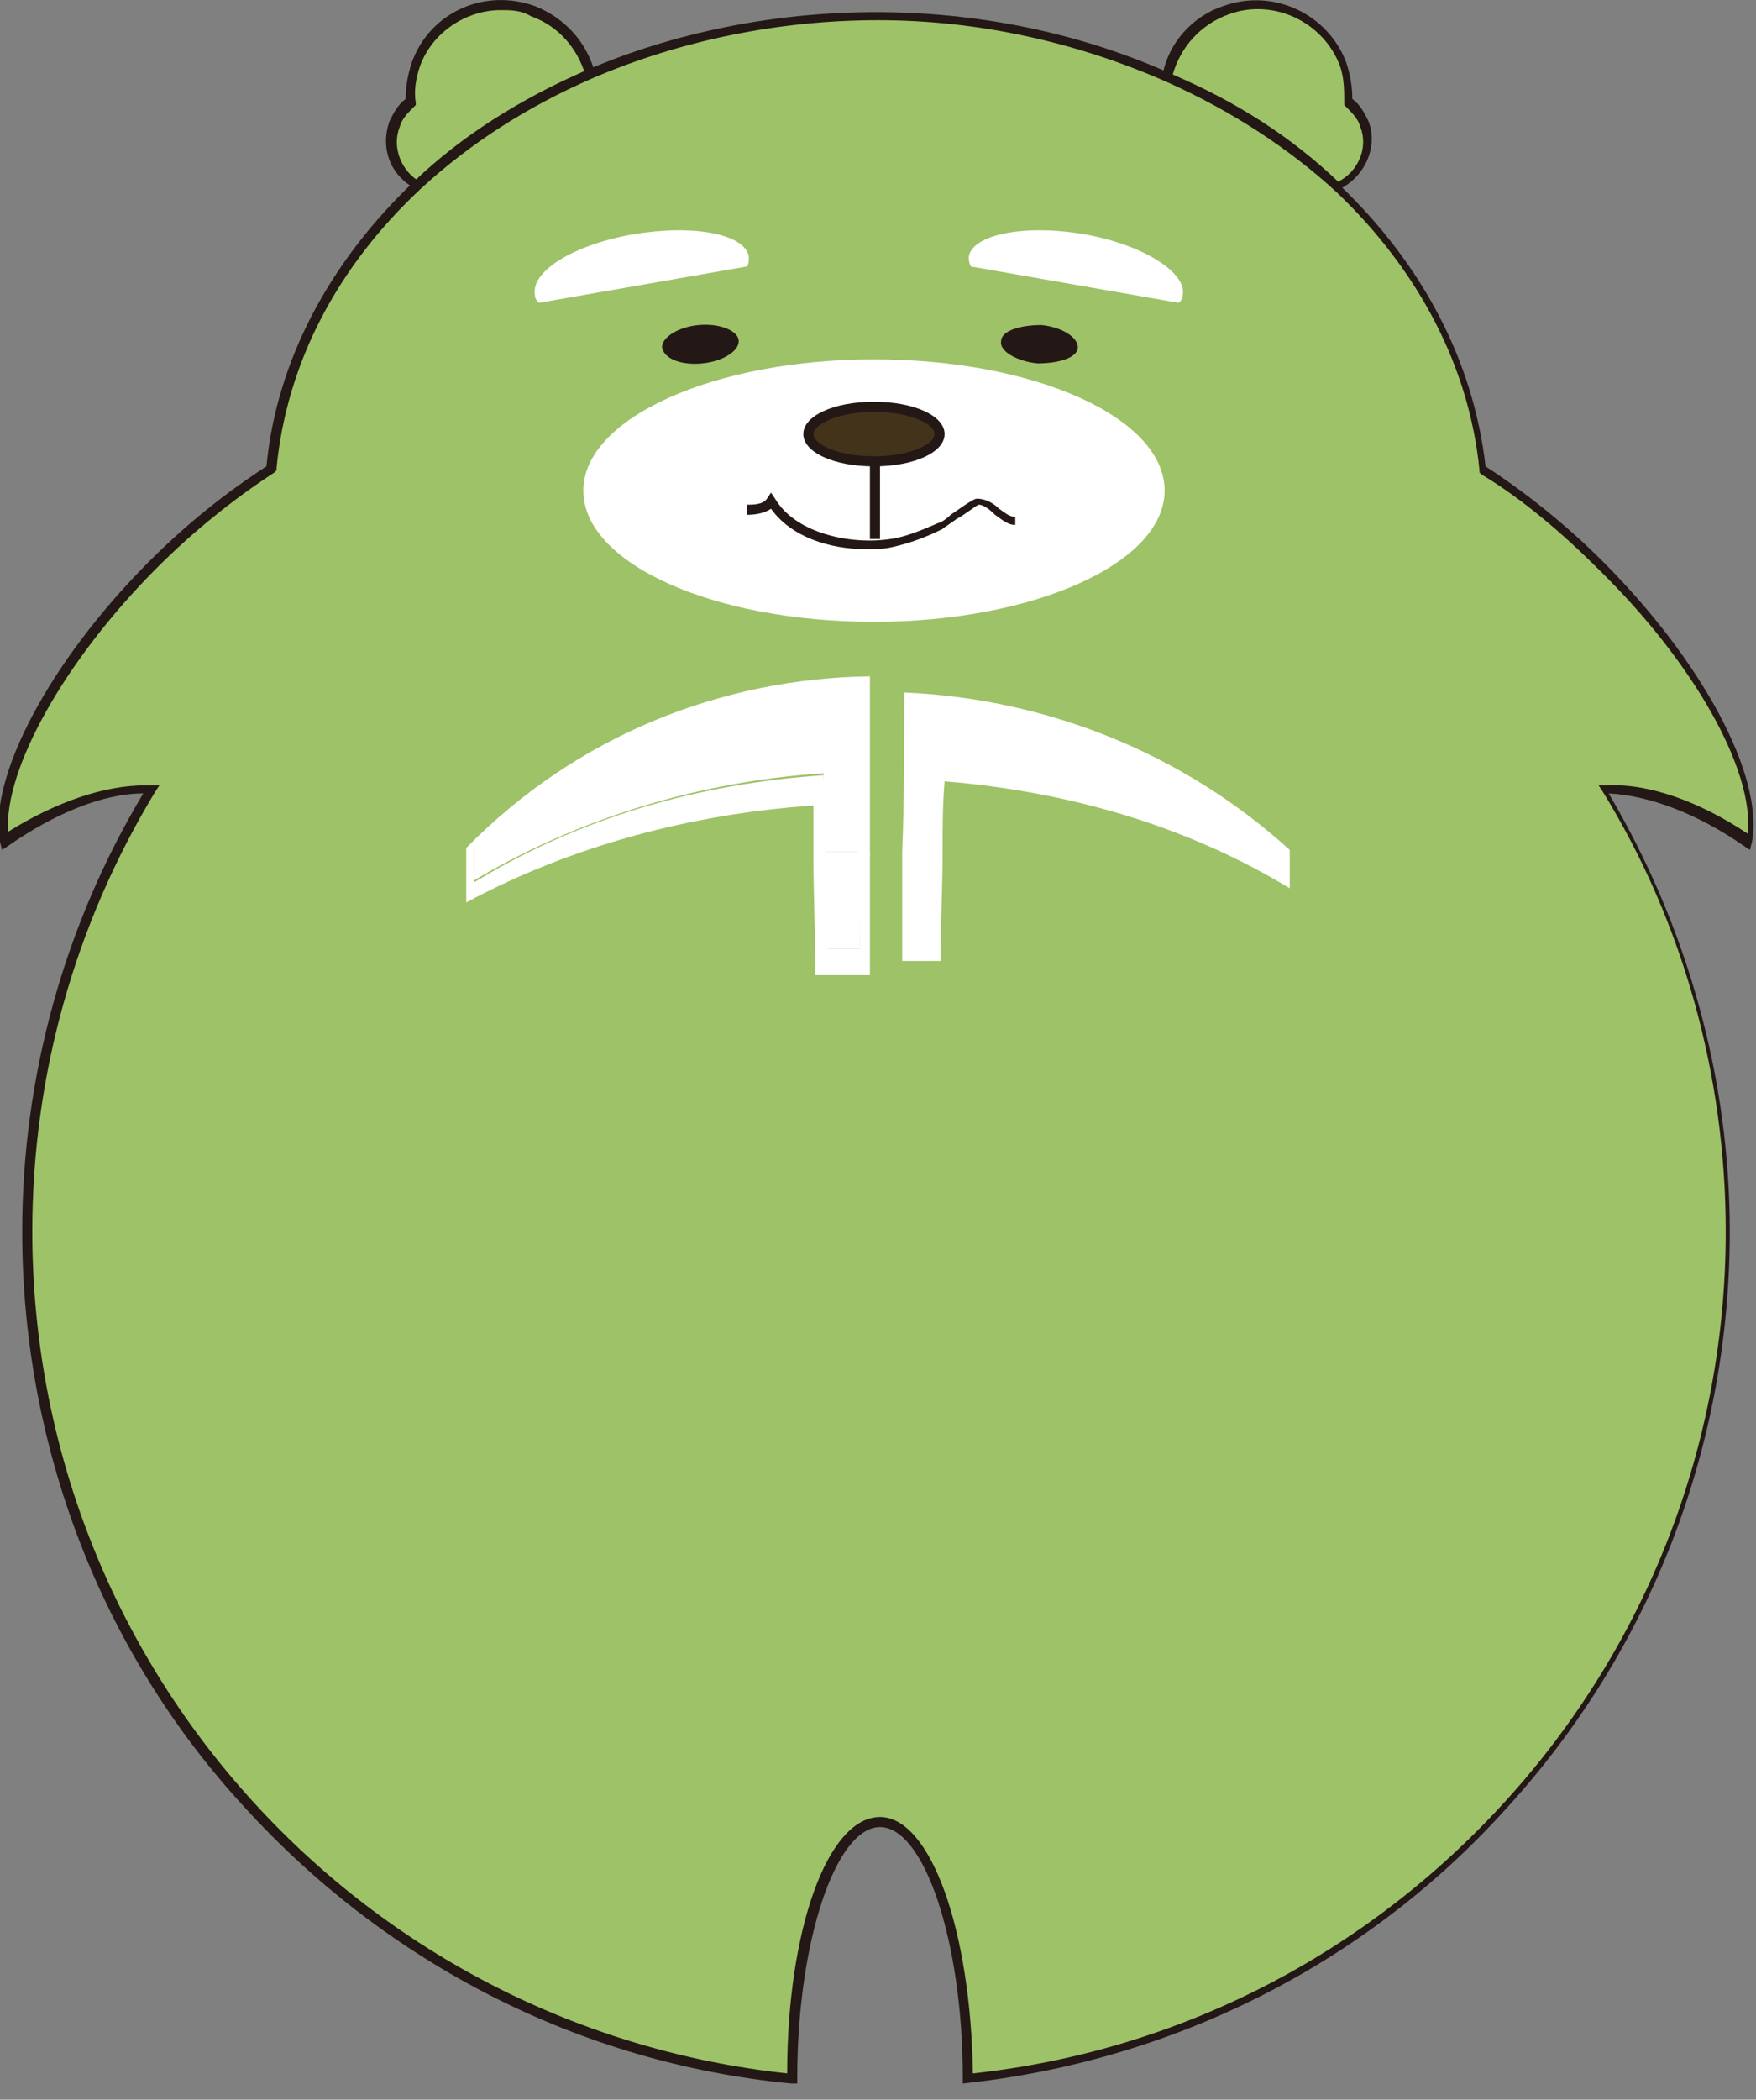 <?xml version="1.0" encoding="utf-8"?>
<!-- Generator: Adobe Illustrator 26.2.1, SVG Export Plug-In . SVG Version: 6.00 Build 0)  -->
<svg version="1.1" id="レイヤー_1" xmlns="http://www.w3.org/2000/svg" xmlns:xlink="http://www.w3.org/1999/xlink" x="0px"
	 y="0px" width="87px" height="104px" viewBox="0 0 87 104" style="enable-background:new 0 0 87 104;" xml:space="preserve">
<rect x="0" y="0" width="87" height="104" fill="#808080" stroke="none"/>
<style type="text/css">
	.st0{fill:#9EC267;}
	.st1{fill:#231815;}
	.st2{fill:#FFFFFF;}
	.st3{fill:#43331A;}
</style>
<g>
	<g>
		<path class="st0" d="M26.4,0.5c-2.3-0.9-4.9,0.4-5.8,2.7c-0.2,0.6-0.3,1.2-0.3,1.9c-0.4,0.3-0.7,0.7-0.8,1.1
			c-0.4,1.2,0.1,2.5,1.3,3.1C23.2,7,26,5.1,29.2,3.7C28.9,2.3,27.9,1,26.4,0.5z"/>
		<path class="st1" d="M20.8,9.5l-0.1-0.1c-1.3-0.6-1.9-2-1.4-3.4c0.2-0.4,0.4-0.8,0.8-1.1c0-0.6,0.1-1.2,0.3-1.8
			c0.9-2.5,3.6-3.7,6.1-2.8h0c1.5,0.6,2.6,1.8,3,3.4l0,0.2L29.3,4c-3.2,1.4-6,3.2-8.4,5.4L20.8,9.5z M24.8,0.5c-1.7,0-3.4,1.1-4,2.8
			c-0.2,0.6-0.3,1.2-0.2,1.8l0,0.1l-0.1,0.1c-0.3,0.3-0.6,0.6-0.7,1c-0.4,1,0.1,2.2,1,2.7c2.3-2.2,5.1-4,8.2-5.3
			c-0.4-1.3-1.3-2.4-2.7-2.9C25.8,0.5,25.3,0.5,24.8,0.5z"/>
	</g>
	<g>
		<path class="st0" d="M67.6,6.2c-0.2-0.5-0.5-0.8-0.8-1.1c0-0.6,0-1.2-0.3-1.9c-0.9-2.3-3.4-3.5-5.8-2.7c-1.5,0.5-2.5,1.8-2.9,3.3
			c3.2,1.4,6,3.3,8.4,5.5C67.4,8.7,68,7.4,67.6,6.2z"/>
		<path class="st1" d="M66.2,9.5l-0.1-0.1c-2.4-2.2-5.2-4-8.3-5.4l-0.2-0.1l0-0.2c0.3-1.6,1.5-2.9,3-3.4c2.5-0.9,5.2,0.4,6.1,2.8
			C66.9,3.7,67,4.3,67,4.9c0.4,0.3,0.6,0.7,0.8,1.1v0c0.5,1.3-0.2,2.8-1.5,3.4L66.2,9.5z M58.1,3.7C61.2,5,64,6.8,66.3,9
			c1-0.5,1.5-1.7,1.1-2.7c-0.1-0.4-0.4-0.7-0.7-1l-0.1-0.1l0-0.1c0-0.6,0-1.2-0.2-1.8c-0.8-2.2-3.3-3.4-5.5-2.6
			C59.5,1.2,58.5,2.3,58.1,3.7z"/>
	</g>
	<g>
		<path class="st0" d="M79.3,28c-1.9-1.9-3.9-3.5-5.9-4.8c-0.5-5.3-3.2-10.2-7.2-14c-2.4-2.2-5.2-4.1-8.4-5.5c-4.3-1.9-9.2-3-14.4-3
			c-5.2,0-10,1.1-14.3,2.9C26,5.1,23.2,7,20.8,9.2c-4.1,3.8-6.7,8.7-7.3,14c-1.9,1.2-3.9,2.8-5.9,4.8c-5,5-7.9,10.6-7.4,13.7
			c2.5-1.8,5.1-2.7,7.2-2.6C3.6,45.5,1.3,53,1.3,61c0,21.8,16.6,39.8,37.9,42c0,0,0-0.1,0-0.1c0-7,1.9-12.6,4.3-12.6
			c2.4,0,4.3,5.7,4.3,12.6c0,0,0,0,0,0.1c21.2-2.2,37.8-20.1,37.8-41.9c0-8-2.3-15.6-6.2-22c2.1-0.1,4.7,0.8,7.2,2.6
			C87.2,38.6,84.3,33,79.3,28z"/>
		<path class="st1" d="M47.7,103.2l0-0.3c0-6.7-1.9-12.4-4.1-12.4c-2.2,0-4.1,5.7-4.1,12.4v0.3l-0.3,0c-10.4-1-20-5.9-27.1-13.7
			C5,81.8,1.1,71.6,1.1,61c0-7.7,2.1-15.2,6-21.7c-2,0-4.4,1-6.7,2.6l-0.3,0.2l-0.1-0.4c-0.6-3.2,2.5-9,7.4-13.9
			c1.9-1.9,3.8-3.4,5.8-4.7c0.5-5.2,3.1-10.1,7.3-14.1c2.4-2.3,5.3-4.1,8.5-5.5c4.4-1.9,9.4-2.9,14.4-2.9c5,0,10,1,14.5,3
			c3.2,1.4,6,3.3,8.4,5.5c4.2,4,6.7,8.8,7.3,14c2,1.3,4,2.9,5.8,4.7l0,0c0,0,0,0,0,0c4.9,4.9,8,10.6,7.4,13.9l-0.1,0.4l-0.3-0.2
			c-2.3-1.6-4.7-2.5-6.7-2.6c3.9,6.6,6,14.1,6,21.7c0,10.6-3.9,20.7-11,28.5c-7,7.8-16.6,12.6-27,13.7L47.7,103.2z M7.2,38.9
			c0.1,0,0.2,0,0.3,0l0.4,0l-0.2,0.3c-4,6.6-6.1,14.1-6.1,21.8c0,10.5,3.9,20.5,10.9,28.2c6.9,7.6,16.3,12.4,26.5,13.5
			c0-7.1,2-12.7,4.6-12.7c2.5,0,4.5,5.6,4.6,12.7c10.2-1.1,19.5-5.9,26.4-13.5c7-7.7,10.9-17.7,10.9-28.2c0-7.7-2.1-15.3-6.1-21.8
			l-0.2-0.3l0.4,0c2.1-0.1,4.6,0.8,7,2.4c0.3-3.2-2.7-8.5-7.4-13.1l0,0c-1.8-1.8-3.8-3.5-5.8-4.7l-0.1-0.1l0-0.1
			c-0.5-5.1-3-9.9-7.1-13.8c-2.4-2.2-5.2-4-8.3-5.4C53.4,2.1,48.5,1,43.5,1c-4.9,0-9.8,1-14.2,2.9c-3.2,1.4-6,3.2-8.4,5.4
			c-4.2,3.9-6.7,8.7-7.2,13.9l0,0.1l-0.1,0.1c-2,1.3-4,2.9-5.8,4.7c-4.6,4.6-7.6,10-7.4,13.1C2.8,39.7,5.2,38.9,7.2,38.9z"/>
	</g>
	<g>
		<path class="st2" d="M28.9,24.3c0-3.6,6.5-6.5,14.4-6.5c8,0,14.4,2.9,14.4,6.5c0,3.6-6.5,6.5-14.4,6.5
			C35.3,30.8,28.9,27.9,28.9,24.3z"/>
	</g>
	<g>
		<path class="st3" d="M46.5,21.5c0,0.7-1.4,1.3-3.2,1.3c-1.8,0-3.2-0.6-3.2-1.3c0-0.7,1.4-1.3,3.2-1.3
			C45.1,20.2,46.5,20.8,46.5,21.5z"/>
		<path class="st1" d="M43.3,23.1c-2,0-3.5-0.7-3.5-1.6c0-0.9,1.5-1.6,3.5-1.6c2,0,3.5,0.7,3.5,1.6C46.8,22.4,45.3,23.1,43.3,23.1z
			 M43.3,20.4c-1.7,0-3,0.6-3,1.1c0,0.5,1.2,1.1,3,1.1c1.8,0,3-0.6,3-1.1C46.3,21,45.1,20.4,43.3,20.4z"/>
	</g>
	<g>
		<rect x="43.1" y="22.9" class="st1" width="0.5" height="3.8"/>
	</g>
	<g>
		<path class="st1" d="M53.4,17.2c0,0.5-0.9,0.8-2,0.8c-1-0.1-1.9-0.6-1.8-1.1c0-0.5,0.9-0.8,2-0.8C52.6,16.2,53.4,16.7,53.4,17.2z"
			/>
	</g>
	<g>
		<path class="st1" d="M36.6,16.9c0,0.5-0.8,1-1.8,1.1c-1,0.1-1.9-0.2-2-0.8c0-0.5,0.8-1,1.8-1.1C35.7,16,36.6,16.4,36.6,16.9z"/>
	</g>
	<g>
		<path class="st2" d="M37.1,12.7c-0.2-1.1-2.7-1.6-5.7-1.1c-2.9,0.5-5.1,1.8-4.9,3c0,0.2,0.1,0.3,0.2,0.4L37,13.2
			C37.1,13.1,37.1,12.9,37.1,12.7z"/>
	</g>
	<g>
		<path class="st2" d="M58.6,14.6c0.2-1.1-2-2.5-4.9-3c-2.9-0.5-5.5,0-5.7,1.1c0,0.2,0,0.3,0.1,0.5L58.4,15
			C58.5,14.9,58.6,14.8,58.6,14.6z"/>
	</g>
	<g>
		<path class="st1" d="M42.9,27.2c-1.8,0-3.7-0.6-4.7-2c-0.3,0.2-0.7,0.3-1.2,0.3l0-0.5c0.3,0,0.8,0,1-0.3l0.2-0.3l0.2,0.3
			c1,1.7,3.7,2.3,5.7,2c0.8-0.1,1.7-0.5,2.4-0.8c0.1,0,0.4-0.2,0.6-0.4c1-0.7,1.2-0.8,1.3-0.8c0.4,0,0.8,0.2,1.1,0.5
			c0.3,0.2,0.5,0.4,0.8,0.4L50.3,26c-0.4,0-0.7-0.3-1-0.5C49,25.2,48.7,25,48.5,25c-0.1,0-0.7,0.5-1.1,0.7c-0.4,0.3-0.6,0.4-0.7,0.5
			c-0.8,0.4-1.6,0.7-2.5,0.9C43.8,27.2,43.3,27.2,42.9,27.2z"/>
	</g>
	<g>
		<g>
			<path class="st2" d="M23.5,41.9c0,0.6,0,1.2,0,1.7c5.2-3.1,11.2-4.9,17.3-5.3c0,1.3,0,2.6,0.1,3.9c0.6,0,1.1,0,1.7,0
				c0-2.6,0-5.1,0-7.7C35.7,34.8,29,37.2,23.5,41.9z"/>
		</g>
		<g>
			<path class="st2" d="M41,47c0.5,0,1.1,0,1.6,0c0-1.6,0-3.2,0-4.8c-0.6,0-1.1,0-1.7,0C40.9,43.9,40.9,45.5,41,47z"/>
		</g>
		<g>
			<path class="st2" d="M40.8,38.4c-6.1,0.4-12.1,2.1-17.3,5.3c0-0.6,0-1.2,0-1.7c5.4-4.7,12.2-7.1,19-7.3c0,2.6,0,5.1,0,7.7
				c0.2,0,0.4,0,0.6,0c0-3,0-6,0-8.9c-7.3,0.1-14.5,2.9-20,8.5c0,0.9,0,1.8,0,2.7c5.2-2.8,11.2-4.4,17.2-4.8c0,0.9,0,1.8,0,2.7
				c0.2,0,0.4,0,0.6,0C40.9,41,40.9,39.7,40.8,38.4z"/>
		</g>
		<g>
			<path class="st2" d="M42.6,47c-0.5,0-1.1,0-1.6,0c0-1.6,0-3.2-0.1-4.7c-0.2,0-0.4,0-0.6,0c0,2,0.1,4,0.1,6c0.9,0,1.8,0,2.7,0
				c0-2,0-4,0-6c-0.2,0-0.4,0-0.6,0C42.6,43.8,42.6,45.4,42.6,47z"/>
		</g>
		<g>
			<path class="st2" d="M44.8,34.3c0,2.6,0,5.3-0.1,7.9c0,1.8,0,3.6,0,5.4c0.6,0,1.3,0,1.9,0c0-1.8,0.1-3.6,0.1-5.4
				c0-1.2,0-2.3,0.1-3.5c6.1,0.5,12,2.2,17.1,5.3c0-0.6,0-1.3,0-1.9C58.5,37.2,51.7,34.6,44.8,34.3z"/>
		</g>
	</g>
</g>
</svg>
